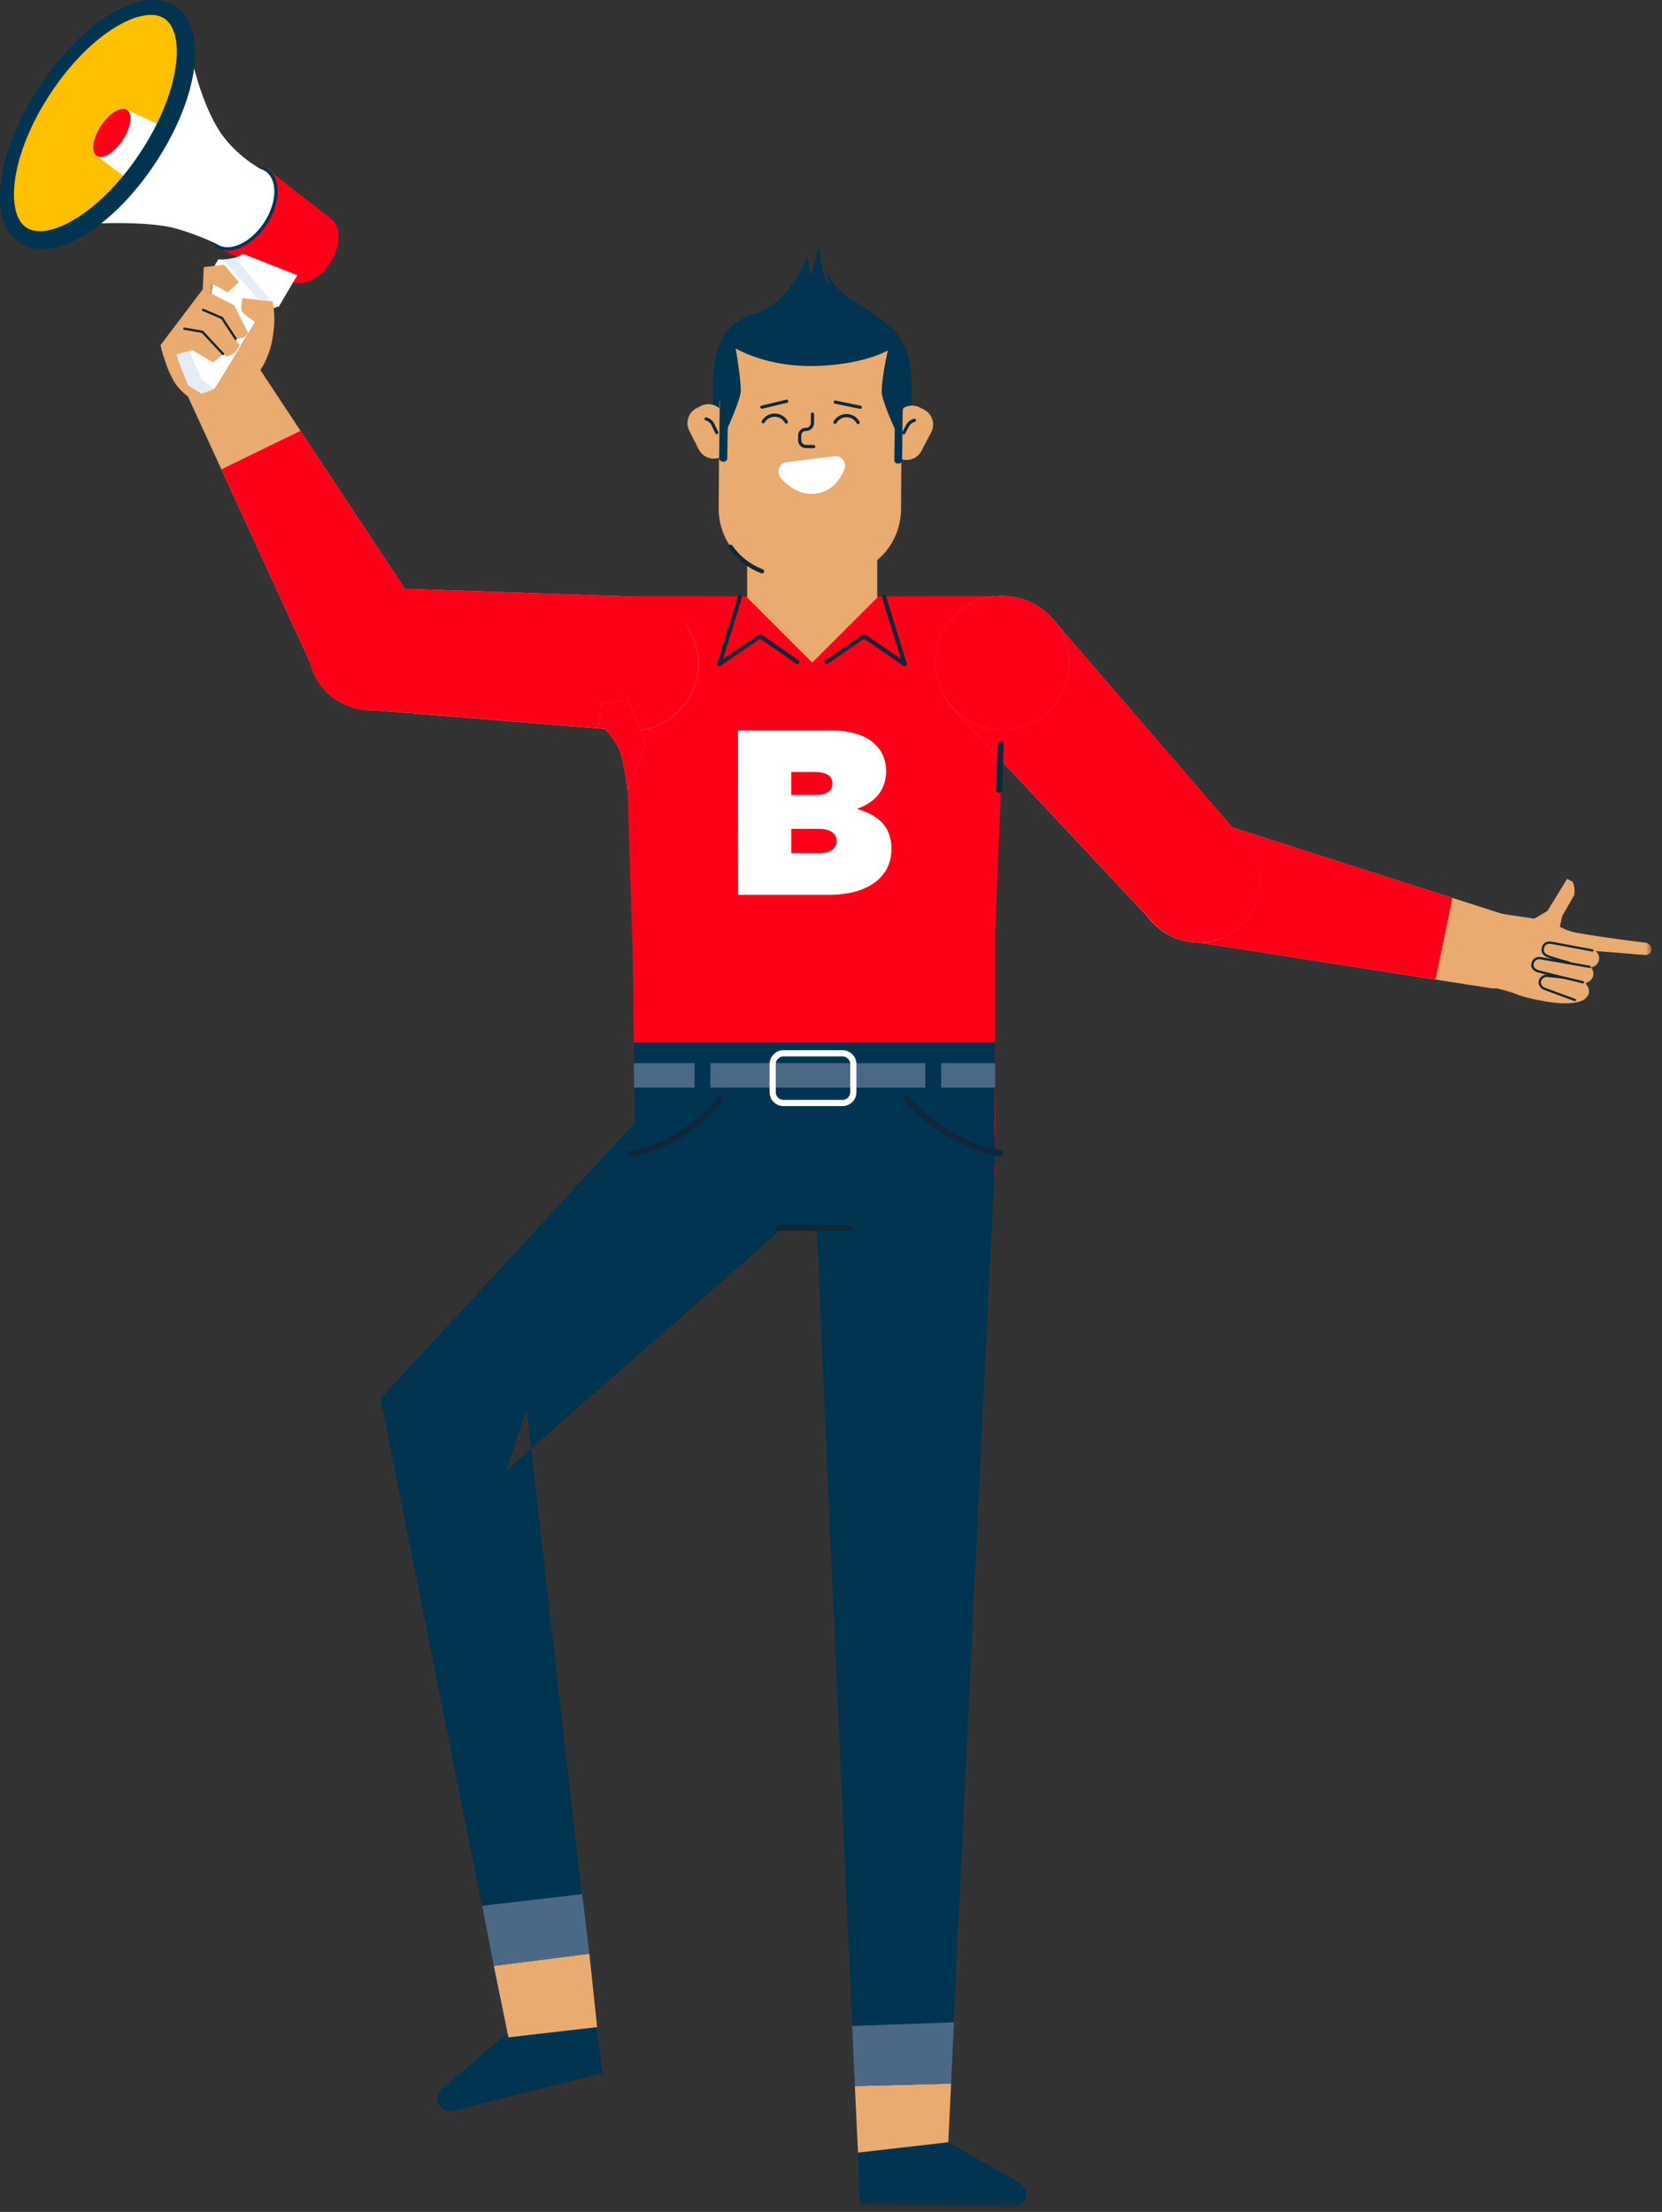 <?xml version="1.0" encoding="UTF-8"?>
<svg width="154px" height="205px" viewBox="0 0 154 205" version="1.1" xmlns="http://www.w3.org/2000/svg" xmlns:xlink="http://www.w3.org/1999/xlink">
    <rect x="0" y="0" width="154" height="205" fill="#333333" stroke="none"/>
    <title>Group 106</title>
    <defs>
        <polygon id="path-1" points="0 204.557 153.023 204.557 153.023 -2.84217094e-14 0 -2.84217094e-14"></polygon>
    </defs>
    <g id="Page-1" stroke="none" stroke-width="1" fill="none" fill-rule="evenodd">
        <g id="Group-106">
            <path d="M112.629,76.182 L139.604,84.827 C141.431,85.411 142.437,87.368 141.852,89.194 C141.322,90.846 139.67,91.827 138.007,91.565 L110.021,87.191 C106.925,86.707 104.808,83.805 105.292,80.708 C105.775,77.613 108.678,75.495 111.774,75.979 C112.057,76.024 112.363,76.098 112.629,76.182" id="Fill-1" fill="#E9AB70"></path>
            <path d="M133.01,90.776 L110.021,87.191 C106.925,86.708 104.807,83.805 105.291,80.709 C105.775,77.613 108.677,75.496 111.774,75.979 C112.057,76.024 112.363,76.098 112.629,76.182 L134.576,83.215" id="Fill-3" fill="#FF0019"></path>
            <path d="M2.58,21.443 C-0.197,19.624 0.535,13.758 4.248,8.09 C7.96,2.423 13.045,-0.59 15.822,1.23 C18.6,3.049 17.868,8.915 14.156,14.582 C10.442,20.249 5.358,23.262 2.58,21.443" id="Fill-5" fill="#FFC000"></path>
            <path d="M26.74,26.041 C27.91,26.618 29.501,25.987 30.565,24.375 C31.628,22.763 31.64,20.895 30.591,20.203 L24.846,15.745 L20.516,23.117 L26.74,26.041 Z" id="Fill-7" fill="#FF0019"></path>
            <path d="M24.71,20.809 C23.402,22.791 21.342,23.739 20.108,22.925 C18.875,22.112 18.936,19.845 20.244,17.862 C21.552,15.879 23.612,14.931 24.846,15.745 C26.079,16.559 26.018,18.826 24.71,20.809" id="Fill-9" fill="#003451"></path>
            <path d="M24.569,15.901 C24.569,15.901 22.319,14.802 20.706,12.672 C18.882,10.262 17.903,6.009 17.903,6.009 L14.785,13.351 L9.233,20.703 C9.233,20.703 13.979,20.488 16.452,21.217 C18.591,21.848 20.318,22.723 20.318,22.723 L24.569,15.901 Z" id="Fill-11" fill="#FFFFFF"></path>
            <polygon id="Fill-13" fill="#FFFFFF" points="11.773 10.192 15.103 11.713 11.943 16.689 8.964 14.45"></polygon>
            <path d="M15.23,1.714 C13.263,0.416 8.447,2.949 4.679,8.66 C0.912,14.371 0.477,19.797 2.444,21.095 C4.411,22.393 9.228,19.858 12.996,14.147 C16.763,8.436 17.197,3.011 15.23,1.714 M1.815,22.499 C-1.197,20.513 -0.381,14.143 3.673,7.997 C7.727,1.853 13.262,-1.404 16.274,0.582 C19.286,2.569 18.47,8.94 14.416,15.084 C10.362,21.23 4.827,24.486 1.815,22.499" id="Fill-15" fill="#003451"></path>
            <path d="M11.375,12.985 C10.6,14.161 9.52,14.817 8.963,14.45 C8.407,14.083 8.585,12.833 9.361,11.657 C10.137,10.481 11.216,9.825 11.772,10.192 C12.329,10.559 12.151,11.809 11.375,12.985" id="Fill-17" fill="#FF0019"></path>
            <path d="M65.544,55.258 C61.199,55.202 57.685,58.523 57.821,62.865 L58.624,88.388 C58.504,97.656 65.919,105.264 75.186,105.385 C84.452,105.504 92.062,98.088 92.181,88.822 C92.194,87.852 92.232,85.868 92.232,85.868 L93.134,63.188 C93.304,58.898 89.903,55.313 85.61,55.258 L65.544,55.258 Z" id="Fill-19" fill="#FF0019"></path>
            <path d="M75.424,71.75 C66.153,71.75 58.636,79.267 58.636,88.538 L58.867,108.939 L92.204,108.939 L92.212,88.538 C92.212,79.267 84.695,71.75 75.424,71.75" id="Fill-21" fill="#FF0019"></path>
            <path d="M90.505,142.412 L87.779,199.619 C87.671,201.904 85.73,203.668 83.445,203.559 C81.295,203.457 79.606,201.715 79.504,199.608 L76.928,142.394 C76.759,138.644 79.662,135.469 83.411,135.3 C87.161,135.131 90.337,138.033 90.506,141.783 C90.515,141.991 90.514,142.208 90.505,142.412" id="Fill-23" fill="#003451"></path>
            <path d="M92.2,107.507 L90.505,142.421 C90.323,146.168 87.136,149.06 83.387,148.877 C79.859,148.707 77.089,145.844 76.928,142.386 L75.41,107.465 C75.209,102.828 78.804,98.904 83.441,98.704 C88.078,98.502 92.001,102.099 92.202,106.736 C92.213,106.99 92.212,107.257 92.2,107.507" id="Fill-25" fill="#003451"></path>
            <line x1="78.77" y1="113.799" x2="72.623" y2="113.799" id="Stroke-27" stroke="#0F273A" stroke-width="0.576" stroke-linecap="round"></line>
            <path d="M92.143,104.181 L92.207,96.616 L58.726,96.616 L58.789,104.181 C58.792,104.554 58.703,106.431 58.703,107.035 C58.703,111.671 62.461,115.429 67.098,115.429 C69.041,115.429 70.826,114.765 72.247,113.655 L78.686,113.655 C80.106,114.765 81.892,115.429 83.835,115.429 C88.471,115.429 92.23,111.671 92.23,107.035 C92.23,106.431 92.14,104.554 92.143,104.181" id="Fill-29" fill="#003451"></path>
            <path d="M73.173,113.254 L46.899,136.299 L48.798,130.594 L55.256,187.49 C55.515,189.763 53.881,191.815 51.609,192.072 C49.459,192.317 47.504,190.851 47.081,188.77 L35.851,132.62 L35.251,129.623 L37.75,126.915 L61.452,101.233 C64.601,97.82 69.92,97.608 73.331,100.756 C76.743,103.905 76.957,109.224 73.808,112.635 C73.608,112.853 73.39,113.063 73.173,113.254" id="Fill-31" fill="#003451"></path>
            <path d="M47.036,188.401 L40.977,193.564 C40.632,193.854 40.48,194.315 40.585,194.754 C40.74,195.399 41.392,195.794 42.035,195.63 L55.823,192.145 L55.238,187.59 L47.036,188.401 Z" id="Fill-33" fill="#003451"></path>
            <polygon id="Fill-35" fill="#4B6986" points="92.205 100.802 58.761 100.799 58.737 98.528 92.205 98.528"></polygon>
            <mask id="mask-2" fill="white">
                <use xlink:href="#path-1"></use>
            </mask>
            <g id="Clip-38"></g>
            <polygon id="Fill-37" fill="#003451" mask="url(#mask-2)" points="64.359 102.077 65.825 102.077 65.825 97.799 64.359 97.799"></polygon>
            <polygon id="Fill-39" fill="#003451" mask="url(#mask-2)" points="85.74 102.077 87.207 102.077 87.207 97.799 85.74 97.799"></polygon>
            <path d="M78.066,102.224 L72.597,102.224 C72.044,102.224 71.595,101.776 71.595,101.222 L71.595,98.621 C71.595,98.068 72.044,97.62 72.597,97.62 L78.066,97.62 C78.62,97.62 79.068,98.068 79.068,98.621 L79.068,101.222 C79.068,101.776 78.62,102.224 78.066,102.224 Z" id="Stroke-40" stroke="#FFFFFF" stroke-width="0.576" stroke-linecap="round" mask="url(#mask-2)"></path>
            <path d="M66.718,101.867 C66.718,101.867 63.892,105.921 58.475,106.925" id="Stroke-41" stroke="#0F273A" stroke-width="0.576" stroke-linecap="round" mask="url(#mask-2)"></path>
            <path d="M84.026,101.867 C84.026,101.867 87.236,105.88 92.652,106.883" id="Stroke-42" stroke="#0F273A" stroke-width="0.576" stroke-linecap="round" mask="url(#mask-2)"></path>
            <line x1="72.163" y1="113.799" x2="78.31" y2="113.799" id="Stroke-43" stroke="#0F273A" stroke-width="0.576" stroke-linecap="round" mask="url(#mask-2)"></line>
            <path d="M29.243,62.52 L17.297,36.489 C16.496,34.746 17.261,32.684 19.004,31.884 C20.583,31.16 22.424,31.719 23.351,33.126 L39.134,57.027 C40.861,59.641 40.14,63.161 37.526,64.887 C34.911,66.615 31.391,65.894 29.665,63.28 C29.509,63.042 29.36,62.769 29.243,62.52" id="Fill-44" fill="#E9AB70" mask="url(#mask-2)"></path>
            <path d="M58.004,67.716 L33.791,65.754 C30.676,65.501 28.356,62.772 28.608,59.656 C28.853,56.633 31.444,54.361 34.442,54.458 L58.72,55.291 C62.156,55.408 64.845,58.289 64.728,61.725 C64.609,65.16 61.729,67.85 58.293,67.734 C58.204,67.73 58.092,67.722 58.004,67.716" id="Fill-45" fill="#E9AB70" mask="url(#mask-2)"></path>
            <path d="M27.843,39.927 L39.135,57.027 C40.861,59.641 40.142,63.16 37.526,64.887 C34.911,66.614 31.392,65.895 29.666,63.28 C29.509,63.043 29.36,62.769 29.244,62.52 L20.515,43.501" id="Fill-46" fill="#FF0019" mask="url(#mask-2)"></path>
            <path d="M58.285,67.726 L34.047,65.762 C30.924,65.659 28.475,63.043 28.579,59.92 C28.679,56.88 31.173,54.479 34.185,54.449 L58.437,55.281 C61.875,55.251 64.685,58.014 64.716,61.452 C64.744,64.889 61.982,67.7 58.544,67.729 C58.466,67.73 58.363,67.728 58.285,67.726" id="Fill-47" fill="#FF0019" mask="url(#mask-2)"></path>
            <path d="M55.533,67.186 C56.205,67.56 57.095,68.719 57.423,69.582 C57.861,70.73 58.135,73.192 58.135,73.192 L59.886,68.87 L58.189,64.876 L55.673,65.205 L55.533,67.186 Z" id="Fill-48" fill="#E9AB70" mask="url(#mask-2)"></path>
            <polygon id="Fill-49" fill="#FF0019" mask="url(#mask-2)" points="65.174 55.249 58.544 55.249 58.931 60.328 63.062 58.554"></polygon>
            <polygon id="Fill-50" fill="#FF0019" mask="url(#mask-2)" points="85.649 55.249 92.278 55.249 91.891 60.328 87.76 58.554"></polygon>
            <path d="M55.533,67.186 C56.205,67.56 57.095,68.719 57.423,69.582 C57.861,70.73 58.135,73.192 58.135,73.192 L59.886,68.87 L58.189,64.876 L55.673,65.205 L55.533,67.186 Z" id="Fill-51" fill="#FF0019" mask="url(#mask-2)"></path>
            <path d="M19.007,37.81 C17.808,36.949 17.535,35.279 18.397,34.08 C19.258,32.881 20.928,32.608 22.127,33.47 C23.325,34.331 23.599,36.001 22.737,37.2 C21.876,38.398 20.205,38.671 19.007,37.81" id="Fill-52" fill="#E9AB70" mask="url(#mask-2)"></path>
            <path d="M22.061,32.003 C22.061,32.003 21.187,32.112 20.678,32.447 C20.114,32.818 20.071,33.457 20.071,33.457" id="Stroke-53" stroke="#0F273A" stroke-width="0.164" stroke-linecap="round" mask="url(#mask-2)"></path>
            <path d="M97.705,57.558 L115.334,78.009 C117.374,80.376 117.11,83.95 114.743,85.99 C112.439,87.975 108.985,87.768 106.921,85.575 L88.451,65.88 C86.1,63.372 86.226,59.434 88.733,57.082 C91.241,54.731 95.179,54.857 97.531,57.365 C97.585,57.422 97.654,57.499 97.705,57.558" id="Fill-54" fill="#E9AB70" mask="url(#mask-2)"></path>
            <path d="M97.703,57.556 L115.344,77.994 C117.386,80.361 117.124,83.934 114.758,85.975 C112.455,87.962 109.001,87.758 106.936,85.565 L88.454,65.883 C86.101,63.377 86.225,59.438 88.731,57.085 C91.237,54.732 95.175,54.856 97.528,57.362 C97.582,57.419 97.651,57.496 97.703,57.556" id="Fill-55" fill="#FF0019" mask="url(#mask-2)"></path>
            <path d="M99.076,61.435 C99.076,64.864 96.297,67.644 92.868,67.644 C89.439,67.644 86.659,64.864 86.659,61.435 C86.659,58.006 89.439,55.227 92.868,55.227 C96.297,55.227 99.076,58.006 99.076,61.435" id="Fill-56" fill="#E9AB70" mask="url(#mask-2)"></path>
            <path d="M93.24,61.432 C93.24,61.605 93.1,61.745 92.927,61.745 C92.754,61.745 92.614,61.605 92.614,61.432 C92.614,61.259 92.754,61.12 92.927,61.12 C93.1,61.12 93.24,61.259 93.24,61.432" id="Fill-57" fill="#E4007D" mask="url(#mask-2)"></path>
            <path d="M99.076,61.435 C99.076,64.864 96.297,67.644 92.868,67.644 C89.439,67.644 86.659,64.864 86.659,61.435 C86.659,58.006 89.439,55.227 92.868,55.227 C96.297,55.227 99.076,58.006 99.076,61.435" id="Fill-58" fill="#FF0019" mask="url(#mask-2)"></path>
            <path d="M135.626,89.706 C136.502,91.396 138.583,92.056 140.272,91.18 C141.962,90.304 142.622,88.223 141.746,86.533 C140.87,84.843 138.789,84.184 137.099,85.06 C135.409,85.936 134.75,88.017 135.626,89.706" id="Fill-59" fill="#E9AB70" mask="url(#mask-2)"></path>
            <line x1="92.579" y1="73.182" x2="92.718" y2="68.978" id="Stroke-60" stroke="#0F273A" stroke-width="0.576" stroke-linecap="round" mask="url(#mask-2)"></line>
            <polygon id="Fill-61" fill="#E9AB70" mask="url(#mask-2)" points="75.26 61.409 81.285 55.383 81.285 45.626 69.234 45.626 69.234 55.383"></polygon>
            <polyline id="Stroke-62" stroke="#0F273A" stroke-width="0.392" stroke-linecap="round" stroke-linejoin="round" mask="url(#mask-2)" points="81.919 55.339 83.834 61.546 80.046 58.952 76.59 61.36"></polyline>
            <polyline id="Stroke-63" stroke="#0F273A" stroke-width="0.392" stroke-linecap="round" stroke-linejoin="round" mask="url(#mask-2)" points="68.554 55.339 66.638 61.546 70.427 58.952 73.883 61.36"></polyline>
            <path d="M66.049,37.817 L66.067,35.359 C66.079,33.671 66.397,31.796 67.431,30.618 C68.68,29.196 70.826,28.638 72.867,28.653 L77.752,28.686 C79.603,28.699 81.534,29.319 82.746,30.533 C83.975,31.766 84.472,33.607 84.46,35.486 L84.444,37.84" id="Fill-64" fill="#003451" mask="url(#mask-2)"></path>
            <path d="M77.242,53.372 L72.753,53.342 C69.327,53.318 66.569,50.521 66.592,47.095 L66.668,36.111 C66.679,34.56 66.972,32.837 67.921,31.756 C69.068,30.449 71.04,29.937 72.914,29.95 L77.403,29.981 C80.829,30.005 83.588,32.802 83.564,36.227 L83.489,47.211 C83.465,50.638 80.668,53.396 77.242,53.372" id="Fill-65" fill="#E9AB70" mask="url(#mask-2)"></path>
            <path d="M75.286,38.381 L75.28,39.219 C75.274,39.541 75.01,39.797 74.689,39.795 L74.656,39.796 C74.331,39.794 74.099,40.054 74.097,40.379 L74.094,40.791 C74.092,41.115 74.353,41.381 74.678,41.383 L75.397,41.388" id="Stroke-66" stroke="#0F273A" stroke-width="0.294" stroke-linecap="round" mask="url(#mask-2)"></path>
            <line x1="70.591" y1="37.735" x2="72.897" y2="37.183" id="Stroke-67" stroke="#0F273A" stroke-width="0.294" stroke-linecap="round" mask="url(#mask-2)"></line>
            <path d="M82.89,42.25 L83.273,42.451 C84.035,42.851 84.976,42.558 85.376,41.796 L86.281,40.072 C86.68,39.311 86.387,38.369 85.625,37.97 L85.243,37.769 C84.481,37.369 83.539,37.662 83.14,38.424 L82.235,40.147 C81.835,40.908 82.129,41.85 82.89,42.25" id="Fill-68" fill="#E9AB70" mask="url(#mask-2)"></path>
            <path d="M84.727,38.956 C84.461,39.023 84.224,39.199 84.086,39.461 L83.745,40.113" id="Stroke-69" stroke="#0F273A" stroke-width="0.294" stroke-linecap="round" mask="url(#mask-2)"></path>
            <path d="M70.613,52.947 C69.426,52.501 68.413,51.701 67.7,50.677" id="Stroke-70" stroke="#0F273A" stroke-width="0.393" stroke-linecap="round" mask="url(#mask-2)"></path>
            <path d="M67.227,42.141 L66.841,42.337 C66.074,42.726 65.137,42.42 64.748,41.653 L63.867,39.917 C63.478,39.151 63.784,38.213 64.551,37.824 L64.936,37.628 C65.704,37.239 66.641,37.545 67.03,38.312 L67.911,40.048 C68.3,40.815 67.994,41.752 67.227,42.141" id="Fill-71" fill="#E9AB70" mask="url(#mask-2)"></path>
            <path d="M65.421,38.823 C65.686,38.894 65.921,39.073 66.055,39.337 L66.419,40.096" id="Stroke-72" stroke="#0F273A" stroke-width="0.294" stroke-linecap="round" mask="url(#mask-2)"></path>
            <line x1="77.391" y1="37.266" x2="79.714" y2="37.746" id="Stroke-73" stroke="#0F273A" stroke-width="0.294" stroke-linecap="round" mask="url(#mask-2)"></line>
            <path d="M72.903,42.835 L77.305,42.273 C77.974,42.187 78.496,42.852 78.243,43.477 C77.853,44.438 77.073,45.58 75.552,45.748 C74.126,45.906 73.049,45.092 72.361,44.313 C71.885,43.774 72.192,42.927 72.903,42.835" id="Fill-74" fill="#FFFFFF" mask="url(#mask-2)"></path>
            <path d="M79.514,39.156 C79.321,38.809 78.966,38.562 78.541,38.525 C78.052,38.483 77.604,38.733 77.37,39.131" id="Stroke-75" stroke="#0F273A" stroke-width="0.302" stroke-linecap="round" mask="url(#mask-2)"></path>
            <path d="M72.86,39.11 C72.667,38.763 72.312,38.516 71.887,38.48 C71.398,38.437 70.95,38.687 70.717,39.085" id="Stroke-76" stroke="#0F273A" stroke-width="0.302" stroke-linecap="round" mask="url(#mask-2)"></path>
            <path d="M67.75,32.051 C67.75,32.051 70.425,33.885 74.938,33.92 C77.667,33.944 81.059,33.4 82.985,32.051 L81.797,29.916 L71.052,29.012 C68.686,29.97 67.198,31.892 67.75,32.051" id="Fill-77" fill="#003451" mask="url(#mask-2)"></path>
            <path d="M68.639,36.22 C68.647,34.751 67.919,30.838 67.919,30.838 L66.758,32.461 L66.751,33.514 C66.446,33.949 66.21,34.457 66.206,35.006 C66.202,35.613 66.405,36.447 66.695,37.246 C66.695,37.246 66.635,42.312 66.634,42.429 C66.633,42.545 66.697,42.788 67.033,42.79 C67.369,42.792 67.387,42.519 67.387,42.434 C67.388,42.349 67.432,39.643 67.432,39.643 C67.432,39.643 68.635,36.986 68.639,36.22" id="Fill-78" fill="#003451" mask="url(#mask-2)"></path>
            <path d="M81.697,36.31 C81.71,34.841 82.283,32.422 82.283,32.422 L82.491,30.939 L83.63,32.578 L83.622,33.63 C83.921,34.069 84.15,34.581 84.147,35.129 C84.142,35.736 84.232,36.536 83.979,37.331 C83.979,37.331 83.642,37.681 83.638,38.176 C83.627,39.875 83.589,42.564 83.589,42.659 C83.588,42.781 83.517,42.966 83.22,42.964 C82.924,42.962 82.867,42.757 82.868,42.654 C82.869,42.55 82.907,39.749 82.907,39.749 C82.907,39.749 81.69,37.076 81.697,36.31" id="Fill-79" fill="#003451" mask="url(#mask-2)"></path>
            <path d="M70.388,28.935 C73.622,27.464 74.775,23.78 74.775,23.78 L75.117,25.562 C75.117,25.562 75.867,22.956 75.856,22.872 C75.846,22.788 76.067,24.803 76.454,25.737 C76.698,26.324 76.939,26.64 76.939,26.64 C76.821,26.274 76.68,25.755 76.604,25.124 C76.604,25.124 77.23,26.688 78.626,27.564 C80.022,28.441 81.333,29.328 82.192,30.016 C83.05,30.705 80.088,31.626 80.088,31.626 L71.717,31.958 L70.388,28.935 Z" id="Fill-80" fill="#003451" mask="url(#mask-2)"></path>
            <polygon id="Fill-81" fill="#E9AB70" mask="url(#mask-2)" points="87.807 199.85 88.127 193.099 79.208 193.34 79.537 200.176"></polygon>
            <polygon id="Fill-82" fill="#4B6986" mask="url(#mask-2)" points="79.209 193.34 78.96 187.767 88.393 187.424 88.127 193.1"></polygon>
            <polygon id="Fill-83" fill="#E9AB70" mask="url(#mask-2)" points="47.109 188.817 45.758 182.194 54.609 181.066 55.331 187.871"></polygon>
            <polygon id="Fill-84" fill="#4B6986" mask="url(#mask-2)" points="54.609 181.066 53.944 175.545 44.676 176.628 45.758 182.194"></polygon>
            <path d="M75.852,79.079 C76.956,79.079 77.518,78.621 77.517,77.969 L77.517,77.925 C77.517,77.271 76.976,76.814 75.873,76.815 L73.321,76.816 L73.321,79.08 L75.852,79.079 Z M75.526,73.681 C76.607,73.68 77.126,73.309 77.126,72.635 L77.126,72.591 C77.125,71.916 76.585,71.547 75.503,71.547 L73.319,71.548 L73.319,73.682 L75.526,73.681 Z M68.385,67.696 L76.865,67.693 C78.963,67.692 80.282,68.171 81.169,69.062 C81.71,69.607 82.1,70.391 82.101,71.435 L82.101,71.479 C82.101,73.286 81.02,74.396 79.398,74.963 C81.345,75.528 82.6,76.573 82.601,78.663 L82.601,78.707 C82.602,81.144 80.612,82.931 76.784,82.933 L68.391,82.935 L68.385,67.696 Z" id="Fill-85" fill="#FFFFFF" mask="url(#mask-2)"></path>
            <path d="M19.876,24.634 L20.223,24.038 C20.223,24.038 21.585,24.212 22.502,23.52 L27.546,25.509 L25.847,28.401 L24.137,28.945 L22.998,30.878 L19.455,28.3 L19.876,24.634 Z" id="Fill-86" fill="#FFFFFF" mask="url(#mask-2)"></path>
            <polygon id="Fill-87" fill="#E5ECF5" mask="url(#mask-2)" points="21.784 23.89 25.079 27.854 23.89 27.705 20.669 24.088"></polygon>
            <path d="M23.689,29.788 L19.829,36.115 L18.574,36.592 C18.574,36.592 17.506,36.415 16.889,35.674 C16.272,34.932 15.662,32.642 15.662,32.642 L17.372,32.193 L20.611,31.94 L23.689,29.788 Z" id="Fill-88" fill="#FFFFFF" mask="url(#mask-2)"></path>
            <polygon id="Fill-89" fill="#E5ECF5" mask="url(#mask-2)" points="17.371 32.193 18.682 35.141 20.109 36.245 19.201 37.218 17.362 36.007 15.977 32.891"></polygon>
            <polygon id="Fill-90" fill="#E9AB70" mask="url(#mask-2)" points="19.634 26.271 21.099 27.095 22.131 26.145 20.768 24.535 18.884 24.757 18.785 26.814 19.547 27.202"></polygon>
            <path d="M146.932,92.504 C146.932,92.504 146.644,92.975 145.053,92.99 C143.462,93.006 140.957,92.36 140.526,92.145 C140.095,91.929 137.965,91.406 137.965,91.406 L140.006,88.456 L146.975,88.617 L146.932,92.504 Z" id="Fill-91" fill="#E9AB70" mask="url(#mask-2)"></path>
            <path d="M143.263,84.626 L145.207,81.457 L145.69,81.7 C145.833,81.764 145.97,82.68 145.851,82.981 L144.675,85.036" id="Fill-92" fill="#E9AB70" mask="url(#mask-2)"></path>
            <path d="M144.626,92.785 C143.661,92.519 140.468,91.424 140.468,91.424 L138.344,91.524 C137.757,91.445 137.184,91.217 136.684,90.825 C135.186,89.65 134.924,87.484 136.098,85.986 C136.94,84.912 138.291,84.477 139.541,84.747 L142.165,85.14 L144.168,83.98" id="Fill-93" fill="#E9AB70" mask="url(#mask-2)"></path>
            <path d="M152.475,88.508 C152.652,88.508 152.991,88.406 153.021,88.01 C153.054,87.597 152.645,87.383 152.49,87.368 C152.378,87.358 148.335,86.867 146.067,86.442 C145.195,86.279 144.538,85.894 144.538,85.894 L144.712,85.072 L145.06,83.091 L143.109,85.98 L142.738,87.715 C142.738,87.715 152.298,88.508 152.475,88.508" id="Fill-94" fill="#E9AB70" mask="url(#mask-2)"></path>
            <path d="M142.949,91.598 L146.098,92.728 C146.357,92.818 147.065,92.567 147.198,92.131 C147.331,91.695 147.08,91.181 146.725,91.068 C146.37,90.954 143.298,90.237 143.298,90.237 L142.949,91.598 Z" id="Fill-95" fill="#E9AB70" mask="url(#mask-2)"></path>
            <path d="M145.93,92.678 C145.93,92.678 143.428,91.764 143.072,91.624 C142.819,91.525 142.614,91.194 142.682,90.925 C142.757,90.636 143.052,90.398 143.361,90.437 C143.706,90.481 145.017,90.611 145.017,90.611" id="Stroke-96" stroke="#0F273A" stroke-width="0.212" stroke-linecap="round" mask="url(#mask-2)"></path>
            <path d="M146.839,91.068 C146.282,90.927 142.393,89.978 142.393,89.978 L142.672,88.786 C142.672,88.786 146.736,89.502 147.269,89.605 C147.536,89.658 147.72,90.089 147.616,90.46 C147.511,90.83 147.117,91.138 146.839,91.068" id="Fill-97" fill="#E9AB70" mask="url(#mask-2)"></path>
            <path d="M143.526,88.824 L143.804,87.355 L147.488,87.977 C147.965,88.068 148.267,88.54 148.151,89.011 C148.041,89.463 147.586,89.74 147.133,89.633 L143.526,88.824 Z" id="Fill-98" fill="#E9AB70" mask="url(#mask-2)"></path>
            <path d="M145.389,89.221 C145.389,89.221 143.825,88.787 143.535,88.671 C143.252,88.557 142.848,88.382 142.966,87.86 C143.083,87.336 143.533,87.334 143.834,87.39 C144.092,87.438 147.548,88.086 147.548,88.086" id="Stroke-99" stroke="#0F273A" stroke-width="0.212" stroke-linecap="round" mask="url(#mask-2)"></path>
            <path d="M146.677,91.036 C146.677,91.036 142.602,90.062 142.465,90.002 C142.327,89.94 141.901,89.771 142.007,89.3 C142.114,88.828 142.528,88.773 142.717,88.8 C142.906,88.825 147.287,89.602 147.287,89.602" id="Stroke-100" stroke="#0F273A" stroke-width="0.212" stroke-linecap="round" mask="url(#mask-2)"></path>
            <path d="M87.88,198.541 L94.438,202.304 C94.84,202.508 95.092,202.921 95.09,203.372 C95.087,204.036 94.541,204.568 93.878,204.557 L79.659,204.301 L79.478,199.503 L87.88,198.541 Z" id="Fill-101" fill="#003451" mask="url(#mask-2)"></path>
            <path d="M16.531,33.479 L16.358,32.834 L17.844,32.462 L19.479,33.429 L19.752,33.602 L20.669,32.81 L21.001,33.044 C21.001,33.044 21.546,32.872 21.793,32.624 C22.041,32.375 22.215,32.004 22.215,32.004 L21.833,31.397 C21.833,31.397 22.502,31.373 22.7,31.199 C22.898,31.026 22.997,30.877 22.997,30.877 L21.709,28.3 L18.785,26.814 L14.871,31.992 C14.871,31.992 15.441,34.569 16.457,35.833 C17.472,37.096 19.009,37.616 19.009,37.616 L24.311,36.526 L23.864,34.643 C23.864,34.643 24.881,33.503 25.252,31.373 C25.624,29.242 25.252,27.929 25.252,27.929 L22.477,27.631 C22.477,27.631 22.229,28.523 22.427,28.871 C22.626,29.217 23.653,29.831 23.653,29.831 L20.407,35.282 L19.801,36.073 L18.681,36.498 L17.446,35.725 L16.531,33.479 Z" id="Fill-102" fill="#E9AB70" mask="url(#mask-2)"></path>
            <polyline id="Stroke-103" stroke="#0F273A" stroke-width="0.212" stroke-linecap="round" mask="url(#mask-2)" points="20.666 32.802 18.752 30.751 17.084 30.465"></polyline>
            <polyline id="Stroke-104" stroke="#0F273A" stroke-width="0.212" stroke-linecap="round" mask="url(#mask-2)" points="21.836 31.397 20.566 29.471 18.817 28.714"></polyline>
            <path d="M24.585,15.865 C25.748,16.633 25.691,18.771 24.457,20.642 C23.223,22.512 21.28,23.406 20.116,22.638 C18.953,21.871 19.01,19.733 20.244,17.862 C21.478,15.992 23.421,15.097 24.585,15.865" id="Fill-105" fill="#FFFFFF" mask="url(#mask-2)"></path>
        </g>
    </g>
</svg>
